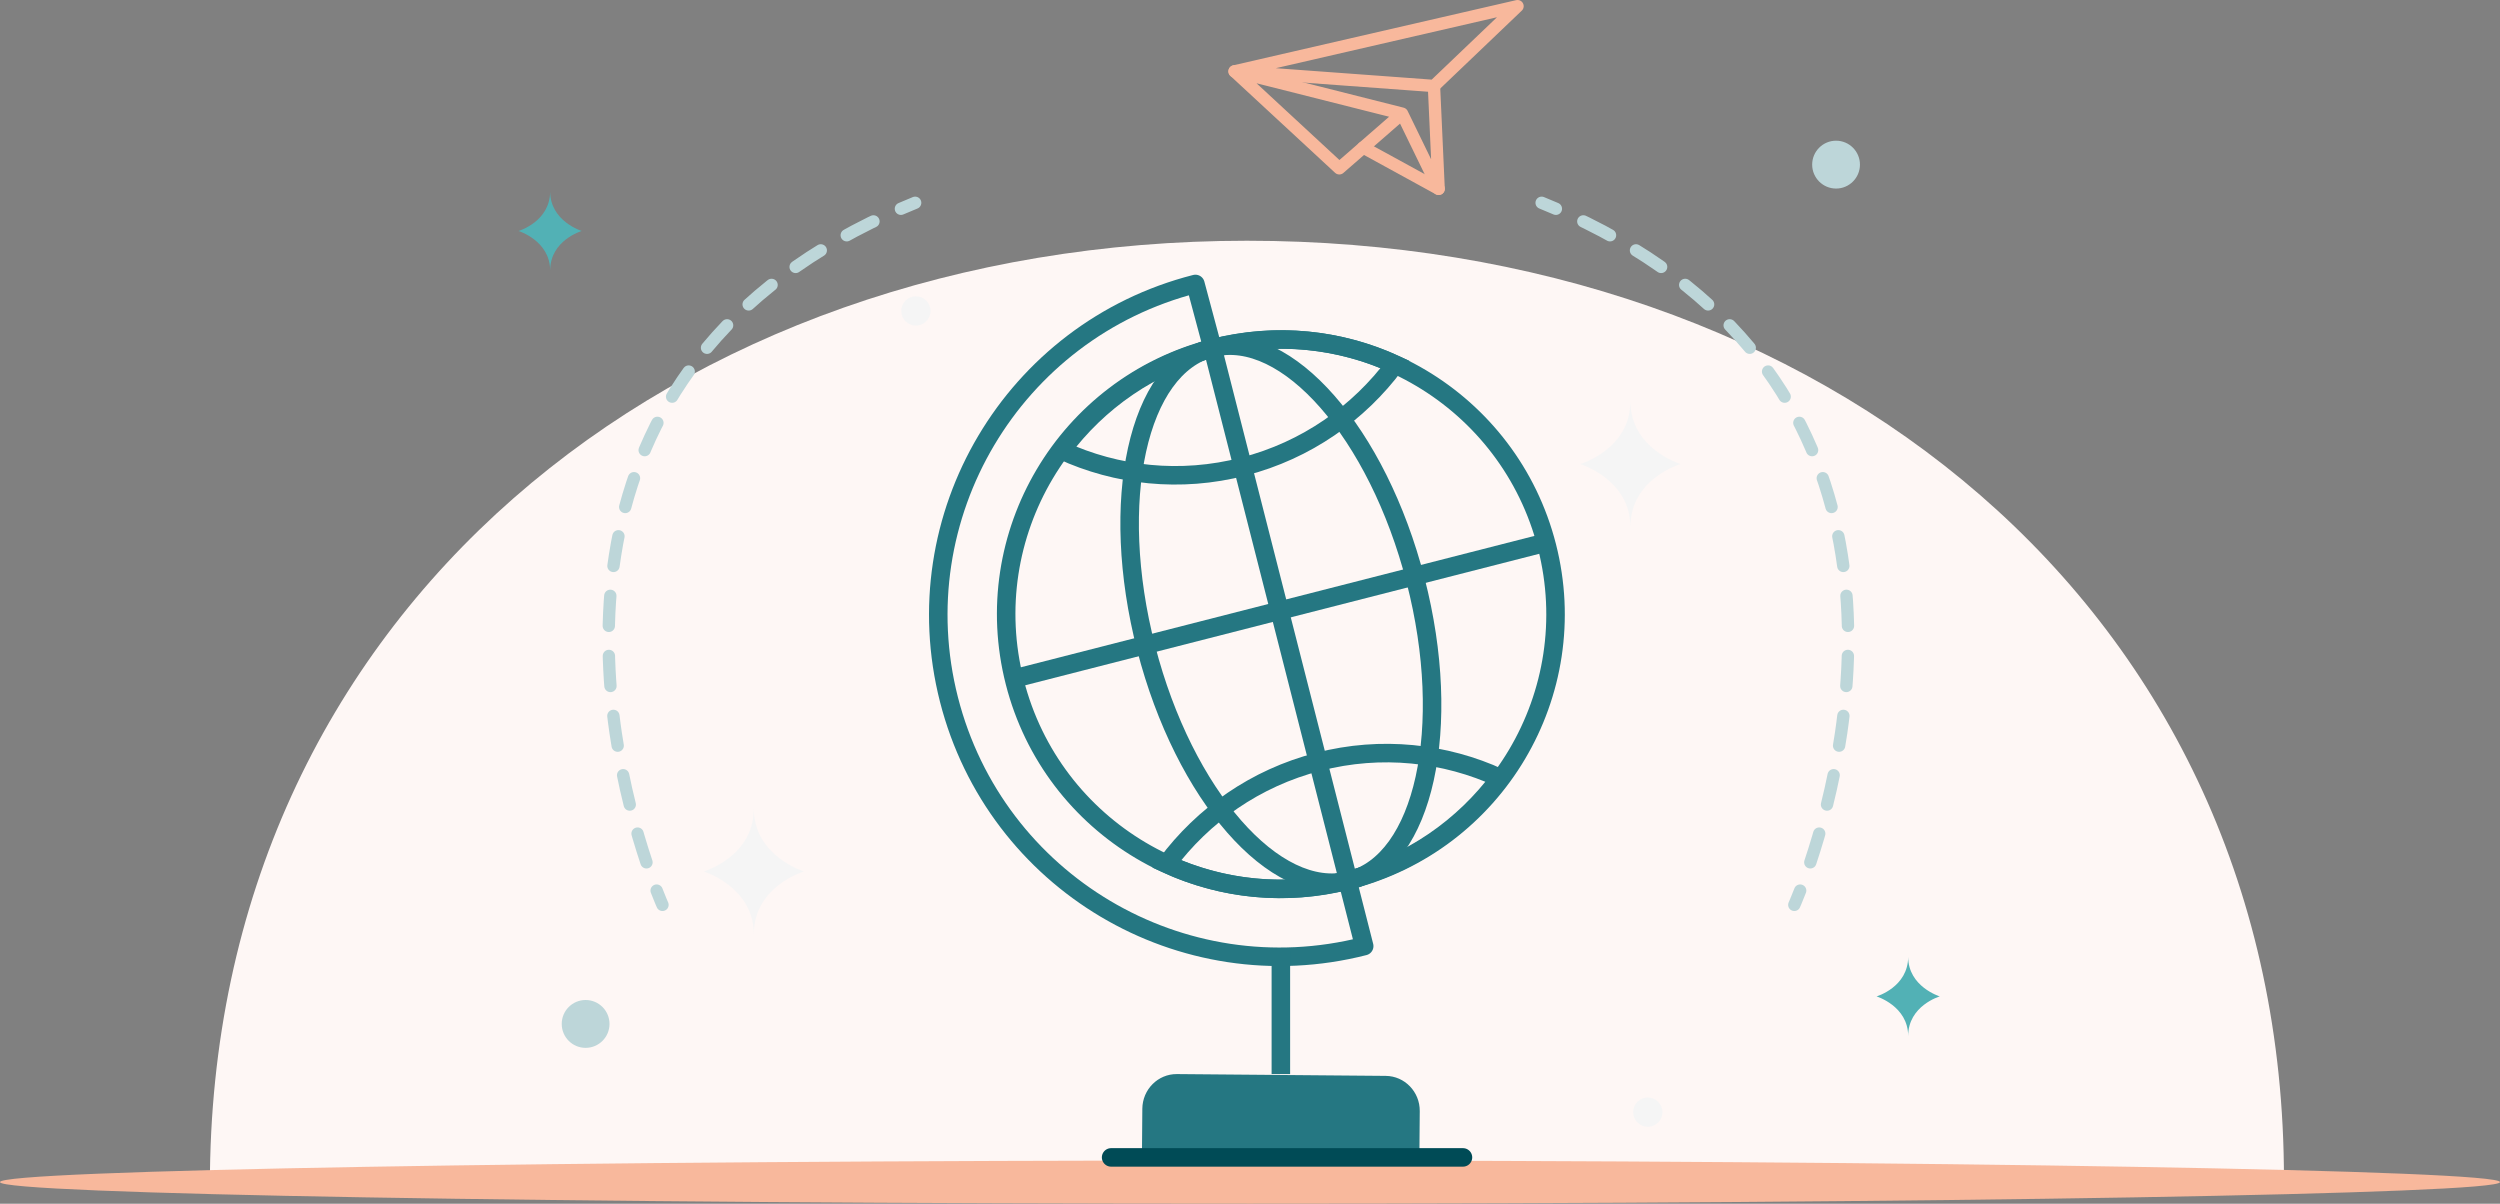 <?xml version="1.0" encoding="UTF-8"?>
<svg width="405px" height="195px" viewBox="0 0 405 195" version="1.1" xmlns="http://www.w3.org/2000/svg" xmlns:xlink="http://www.w3.org/1999/xlink">
    <rect x="0" y="0" width="405" height="195" fill="#808080" stroke="none"/>
    <!-- Generator: Sketch 61 (89581) - https://sketch.com -->
    <title>model educatiu</title>
    <desc>Created with Sketch.</desc>
    <g id="Creixen" stroke="none" stroke-width="1" fill="none" fill-rule="evenodd">
        <g id="Creixen---1.0-Creixen-Educació---Desktop" transform="translate(-840, -2340)">
            <g id="Model-Educ" transform="translate(133, 2209)">
                <g id="fotohome4" transform="translate(707, 132)">
                    <g id="model-educatiu">
                        <path d="M370,190 C370,97.216 294.784,38 202,38 C109.216,38 34,98.216 34,191 L370,190 Z" id="Oval" fill="#FEF7F5"></path>
                        <g id="stars-right" transform="translate(98, 0)">
                            <path d="M171.312,179.168 C171.312,180.478 170.251,181.541 168.942,181.541 C167.634,181.541 166.572,180.478 166.572,179.168 C166.572,177.856 167.634,176.794 168.942,176.794 C170.251,176.794 171.312,177.856 171.312,179.168" id="Fill-8" fill="#F5F5F5"></path>
                            <path d="M203.312,25.67 C203.312,27.81 201.579,29.546 199.441,29.546 C197.306,29.546 195.572,27.81 195.572,25.67 C195.572,23.528 197.306,21.794 199.441,21.794 C201.579,21.794 203.312,23.528 203.312,25.67" id="Fill-8" fill="#BDD6D9"></path>
                            <g id="plane-right" transform="translate(102, 0)">
                                <path d="M90.679,145.587 C90.679,145.587 91.044,144.774 91.625,143.277" id="Stroke-1" stroke="#BDD6D9" stroke-width="2" stroke-linecap="round" stroke-linejoin="round"></path>
                                <path d="M93.271,138.696 C99.923,118.78 113.182,60.844 54.288,33.816" id="Stroke-3" stroke="#BDD6D9" stroke-width="2" stroke-linecap="round" stroke-linejoin="round" stroke-dasharray="4.872,4.872"></path>
                                <path d="M114.244,160.417 C114.244,160.417 109.122,158.849 109.122,154 C109.122,158.92 104,160.417 104,160.417 C104,160.417 109.122,161.986 109.122,166.835 C109.122,161.915 114.244,160.418 114.244,160.418 L114.244,160.417 Z" id="Fill-1" fill="#52B1B5"></path>
                                <path d="M52.051,32.819 C51.294,32.492 50.526,32.17 49.745,31.852" id="Stroke-5" stroke="#BDD6D9" stroke-width="2" stroke-linecap="round" stroke-linejoin="round"></path>
                                <polygon id="Stroke-7" stroke="#F8B89C" stroke-width="2" stroke-linecap="round" stroke-linejoin="round" points="45.838 0 32.302 12.928 -0 10.56"></polygon>
                                <polyline id="Stroke-9" stroke="#F8B89C" stroke-width="2" stroke-linecap="round" stroke-linejoin="round" points="32.302 12.928 33.058 29.59 27.134 17.41 -0 10.56 16.968 26.266 27.134 17.41"></polyline>
                                <line x1="20.837" y1="22.894" x2="33.058" y2="29.59" id="Stroke-11" stroke="#F8B89C" stroke-width="2" stroke-linecap="round" stroke-linejoin="round"></line>
                            </g>
                            <g id="plane-right" transform="translate(25.5, 88.5) scale(-1, 1) translate(-25.5, -88.5) translate(0, 31)" stroke="#BDD6D9" stroke-linecap="round" stroke-linejoin="round" stroke-width="2">
                                <path d="M41.679,114.587 C41.679,114.587 42.044,113.774 42.625,112.277" id="Stroke-1"></path>
                                <path d="M44.271,107.696 C50.923,87.78 64.182,29.844 5.288,2.816" id="Stroke-3" stroke-dasharray="4.872,4.872"></path>
                                <path d="M3.051,1.819 C2.294,1.492 1.526,1.171 0.745,0.853" id="Stroke-5"></path>
                            </g>
                            <path d="M174.244,74.176 C174.244,74.176 166.122,71.689 166.122,64 C166.122,71.801 158,74.176 158,74.176 C158,74.176 166.122,76.664 166.122,84.352 C166.122,76.551 174.244,74.177 174.244,74.177 L174.244,74.176 Z" id="Fill-1" fill="#F5F5F5"></path>
                        </g>
                        <g id="stars-left" transform="translate(117, 99.5) scale(-1, 1) translate(-117, -99.5) translate(83, 30)">
                            <path d="M5,19.374 C5,20.684 3.938,21.747 2.63,21.747 C1.322,21.747 0.26,20.684 0.26,19.374 C0.26,18.062 1.322,17 2.63,17 C3.938,17 5,18.062 5,19.374" id="Fill-8" fill="#F5F5F5"></path>
                            <g id="Group" transform="translate(43.882, 69.499) scale(-1, 1) translate(-43.882, -69.499) translate(20.382, -0.001)">
                                <path d="M46.626,110.177 C46.626,110.177 38.504,107.691 38.504,100.001 C38.504,107.802 30.382,110.177 30.382,110.177 C30.382,110.177 38.504,112.665 38.504,120.353 C38.504,112.552 46.626,110.178 46.626,110.178 L46.626,110.177 Z" id="Fill-1" fill="#F5F5F5"></path>
                                <path d="M15.122,134.877 C15.122,137.018 13.388,138.754 11.251,138.754 C9.115,138.754 7.382,137.018 7.382,134.877 C7.382,132.735 9.115,131.001 11.251,131.001 C13.388,131.001 15.122,132.735 15.122,134.877" id="Fill-8" fill="#BDD6D9"></path>
                                <path d="M10.626,6.419 C10.626,6.419 5.504,4.85 5.504,0.001 C5.504,4.921 0.382,6.419 0.382,6.419 C0.382,6.419 5.504,7.988 5.504,12.836 C5.504,7.916 10.626,6.419 10.626,6.419 L10.626,6.419 Z" id="Fill-1" fill="#52B1B5"></path>
                            </g>
                        </g>
                        <path d="M405,190.5 C405,192.433 314.337,194 202.5,194 C90.663,194 0,192.433 0,190.5 C0,188.567 90.663,187 202.5,187 C314.337,187 405,188.567 405,190.5" id="Fill-1" fill="#F8B89C"></path>
                        <g id="Group-19" transform="translate(152, 45)">
                            <path d="M77.941,141 L33,140.611 L33.058,133.612 C33.086,130.487 35.595,127.974 38.663,128 L72.489,128.293 C75.559,128.321 78.027,130.874 78,134.001 L77.941,141 Z" id="Stroke-1" fill="#257782"></path>
                            <path d="M98.609,42.503 C104.683,66.312 90.305,90.536 66.496,96.609 C42.689,102.683 18.464,88.305 12.392,64.498 C6.317,40.689 20.694,16.465 44.503,10.391 C68.312,4.318 92.534,18.695 98.609,42.503 Z" id="Stroke-3" stroke="#257782" stroke-width="3"></path>
                            <path d="M66.441,96.705 L44.466,10.5 L41.655,0 C12.054,7.558 -5.822,37.696 1.73,67.317 C9.283,96.939 39.4,114.825 69,107.27 L66.316,96.737" id="Stroke-5" stroke="#257782" stroke-width="3" stroke-linecap="round" stroke-linejoin="round"></path>
                            <path d="M20,26.963 C28.909,31.054 39.201,32.229 49.42,29.594 C59.639,26.959 68.116,20.942 74,13.037 C65.089,8.947 54.797,7.77 44.578,10.407 C34.36,13.042 25.882,19.059 20,26.963 Z" id="Stroke-7" stroke="#257782" stroke-width="3"></path>
                            <path d="M37,93.963 C45.91,98.054 56.201,99.229 66.419,96.594 C76.639,93.958 85.115,87.942 91,80.037 C82.09,75.947 71.798,74.77 61.578,77.407 C51.361,80.042 42.882,86.059 37,93.963 Z" id="Stroke-9" stroke="#257782" stroke-width="3"></path>
                            <path d="M77.319,47.996 C83.467,71.826 78.682,93.606 66.631,96.646 C54.583,99.685 39.829,82.831 33.68,59.002 C27.533,35.175 32.317,13.393 44.368,10.354 C56.418,7.314 71.171,24.167 77.319,47.996 Z" id="Stroke-11" stroke="#257782" stroke-width="3"></path>
                            <line x1="12" y1="64" x2="98" y2="42" id="Stroke-13" stroke="#257782" stroke-width="3"></line>
                            <line x1="55.5" y1="108" x2="55.5" y2="128" id="Stroke-15" stroke="#257782" stroke-width="3"></line>
                            <line x1="28" y1="141.5" x2="85" y2="141.5" id="Stroke-17" stroke="#004B56" stroke-width="3" stroke-linecap="round"></line>
                        </g>
                    </g>
                </g>
            </g>
        </g>
    </g>
</svg>